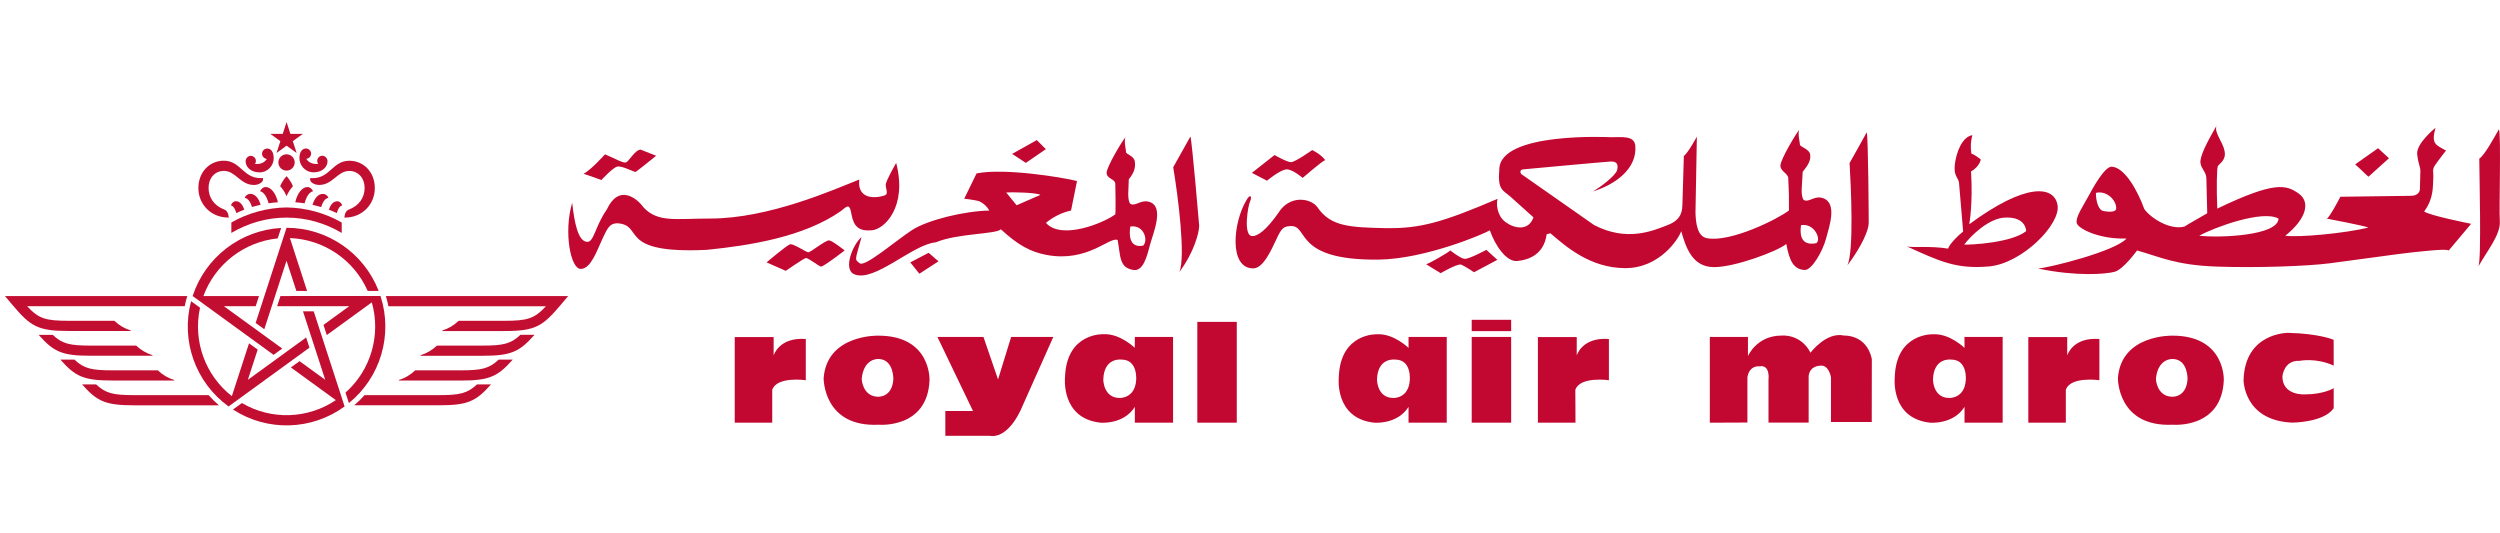 <?xml version="1.0" encoding="utf-8"?>
<!-- Generator: Adobe Illustrator 16.0.4, SVG Export Plug-In . SVG Version: 6.00 Build 0)  -->
<!DOCTYPE svg PUBLIC "-//W3C//DTD SVG 1.1//EN" "http://www.w3.org/Graphics/SVG/1.1/DTD/svg11.dtd">
<svg version="1.1" id="Layer_1" xmlns="http://www.w3.org/2000/svg" xmlns:xlink="http://www.w3.org/1999/xlink" x="0px" y="0px"
	 width="792px" height="169px" viewBox="-90 311.5 792 169" enable-background="new -90 311.5 792 169" xml:space="preserve">
<g>
	<path fill="#C20831" d="M154.646,445.409h-11.885v-27.134h12.327v5.844c0,0,1.645-5.869,10.189-5.23v13.063
		c0,0-9.158-1.326-10.632,3.045V445.409z M409.116,445.409h-11.91v-27.134h12.303v5.844c0,0,1.646-5.869,10.191-5.23v13.063
		c0,0-9.16-1.326-10.633,3.045L409.116,445.409z M188.411,425.225c0,0-4.789-0.442-5.428,6.311c0,0,0.197,5.427,5.01,5.647
		c0,0,4.592,0.442,5.01-5.451C193.026,431.731,193.224,425.421,188.411,425.225 M204.47,431.952
		c-0.613,15.446-16.035,14.096-16.035,14.096c-17.704,0.884-17.508-14.759-17.508-14.759c1.057-13.923,17.312-13.456,17.312-13.456
		C205.083,417.833,204.47,431.952,204.47,431.952 M598.415,425.225c0,0-4.787-0.442-5.426,6.311c0,0,0.195,5.427,5.01,5.647
		c0,0,4.566,0.442,5.008-5.451C603.032,431.731,603.229,425.421,598.415,425.225 M614.499,431.952
		c-0.639,15.446-16.059,14.096-16.059,14.096c-17.705,0.884-17.484-14.759-17.484-14.759c1.008-13.923,17.287-13.456,17.287-13.456
		C615.089,417.833,614.499,431.952,614.499,431.952 M206.975,418.25h14.586l4.616,13.457l4.15-13.457h13.357l-9.797,21.953
		c0,0-3.979,10.437-10.437,9.355h-13.972v-7.857h8.766L206.975,418.25z M265.368,425.421c0,0-5.648-0.859-5.845,6.335
		c0,0,0,5.82,5.206,5.82c0,0,4.788,0.221,5.205-5.624c0,0,0.639-6.531-4.615-6.531 M269.518,418.25h12.106v27.159h-12.106v-5.01
		c-3.536,5.647-10.829,5.01-10.829,5.01c-12.695-1.326-11.295-14.365-11.295-14.365c0.441-14.316,12.302-13.678,12.302-13.678
		c5.206-0.196,9.798,4.322,9.798,4.322L269.518,418.25z M352.05,425.421c0,0-5.624-0.859-5.82,6.335c0,0,0,5.82,5.205,5.82
		c0,0,4.813,0.221,5.182-5.624C356.616,431.952,357.279,425.421,352.05,425.421 M356.224,418.25h12.105v27.159h-12.105v-5.01
		c-3.536,5.647-10.829,5.01-10.829,5.01c-12.695-1.326-11.271-14.341-11.271-14.341c0.441-14.315,12.302-13.678,12.302-13.678
		c5.206-0.196,9.798,4.322,9.798,4.322V418.25z M564.456,445.409h-11.885v-27.134h12.326v5.844c0,0,1.645-5.869,10.191-5.23v13.063
		c0,0-9.186-1.326-10.633,3.045V445.409z M528.187,425.421c0,0-5.623-0.859-5.82,6.335c0,0,0,5.82,5.182,5.82
		c0,0,4.812,0.221,5.207-5.624C532.778,431.952,533.392,425.421,528.187,425.421 M532.337,418.25h12.105v27.159H532.36v-5.01
		c-3.535,5.647-10.854,5.01-10.854,5.01c-12.695-1.326-11.246-14.341-11.246-14.341c0.393-14.315,12.303-13.678,12.303-13.678
		c5.205-0.196,9.797,4.322,9.797,4.322L532.337,418.25z M289.31,413.462h12.499v31.947H289.31V413.462z M376.237,418.25h12.498
		v27.159h-12.498V418.25z M376.237,412.823h12.498v3.586h-12.498V412.823z M451.671,445.409V418.25h12.082v6.065
		c0,0,2.725-6.507,10.656-6.507c0,0,6.041-0.663,9.16,5.427c0,0,5.01-6.729,10.633-5.427c0,0,7.096-0.442,8.791,7.391l-0.025,19.988
		h-12.916V431.02c0,0-0.639-4.126-3.535-3.659c0,0-3.145,0-3.537,3.241v14.783h-12.719v-13.678c0,0,0.639-4.813-2.922-4.15
		c0,0-3.119-0.441-3.758,3.463v14.34L451.671,445.409z M649.296,419.135c0,0-4.592-1.965-14.365-2.186
		c0,0-13.775-0.196-14.17,14.979c0,0,0,12.818,15.422,13.457c0,0,9.994,0,13.137-4.567v-6.336c0,0-3.143,1.965-9.158,1.965
		c0,0-7.098,0.441-7.098-5.673c0,0,0.393-5.205,5.428-4.96c0,0,5.205-1.08,10.828,1.522L649.296,419.135z M193.911,363.099
		c0,0-3.315,5.746-3.315,6.925c0,1.203,0.86,2.848-0.147,3.29c-1.006,0.516-8.963,2.578-8.25-4.936
		c-7.957,3.168-28.607,12.352-47.123,12.352c-11.05,0-16.623,1.351-21.191-3.512c-2.186-3.045-7.882-7.465-11.639,0.639
		c-3.904,5.574-4.053,10.73-6.508,10.239c-2.603-0.49-3.757-5.868-4.469-12.352c-2.75,9.185-0.516,21.118,2.75,20.946
		c3.143,0,5.083-5.771,6.729-9.307c1.645-3.486,2.283-5.059,4.689-5.156c8.963,0.466-0.441,9.798,28.484,8.422
		c13.457-1.351,30.793-4.051,42.531-12.326c2.186-1.817,2.726-2.284,3.314,1.179c0.736,3.781,2.309,5.279,6.36,4.96
		C190.13,384.217,197.521,377.12,193.911,363.099 M701.673,352.417c-1.449,2.529-4.641,8.423-6.238,9.331
		c0,4.346,0.738,32.217-0.27,34.156c2.455-4.493,7.096-10.067,6.777-14.291C701.673,377.439,702.384,354.381,701.673,352.417
		 M663.366,358.457l-7.244,5.108l4.199,3.929l6.506-5.869L663.366,358.457z"/>
	<path fill="#C20831" d="M580.368,377.881c0.441-2.578-2.75-6.163-6.385-5.279c0,2.849,0.883,5.451,2.332,5.746
		c1.449,0.271,3.609,0.467,4.053-0.491 M631.837,380.754c-5.059-2.873-20.529,2.849-25.121,5.427
		C613.321,386.918,631.688,386.156,631.837,380.754 M684.901,359.194c0,0-2.75,3.486-3.609,4.837
		c-0.859,1.376-0.271,1.817-0.443,4.199c-0.146,2.432,0.148,6.213-2.873,10.24c1.154,1.203,14.881,3.929,14.881,3.929l-7.096,8.447
		c-1.008-0.614-8.227,0.27-11.418,0.589c-3.193,0.295-19.229,2.578-26.178,3.463c-6.924,0.908-23.131,1.522-35.998,1.056
		c-12.891-0.467-17.803-3.045-25.145-5.107c0,0-4.346,6.016-7.098,6.753c-2.75,0.761-12.154,1.522-24.285-1.031
		c3.758-0.295,24.457-5.452,28.043-9.504c-8.521,0.295-15.176-3.045-15.74-4.812c-0.59-1.817,2.16-5.746,3.586-8.447
		c1.473-2.701,5.205-9.626,7.514-9.503c4.199,0.295,8.25,7.857,10.264,13.407c1.867,2.701,7.957,6.777,12.721,5.574
		c0.859-0.614,5.205-3.021,7.219-4.224l-0.27-11.124c-0.123-2.111-1.598-2.848-1.867-4.812c-0.295-1.965,2.014-6.482,5.059-11.762
		c-0.736,2.283,2.014,4.984,2.578,8.005c0.613,3.021-1.865,4.052-2.16,4.812c-0.295,0.762-0.443,7.097-0.148,13.407
		c18.221-8.766,21.807-7.538,25.734-4.812c3.904,2.701,2.457,8.104-4.199,13.407c4.322,0.59,18.785-0.761,26.324-2.578
		c-0.59-0.467-13.162-2.849-13.162-2.849c0.859-0.295,4.297-6.925,4.297-6.925l22.273-0.294c2.922,0,2.922-2.112,2.922-2.112
		l0.146-5.722c0-1.522-0.59-1.816-1.006-5.279c-0.418-3.462,5.795-8.423,5.795-8.423
		C680.138,357.107,681.585,357.377,684.901,359.194 M551.907,384.732c-0.123-1.94-1.621-4.567-6.752-4.298
		c-5.059,0.196-10.707,5.648-12.893,8.546c2.039,0.122,15.078-0.565,19.645-4.273 M534.546,360.177
		c0.982,0.245,2.383,1.424,2.801,1.694c0.441,0-0.295,2.479-2.922,3.953c0.637,10.289-0.566,16.723-0.566,16.723
		c18.025-13.31,26.914-12.204,27.969-6.09c1.082,6.09-11.27,18.515-21.682,19.448c-10.387,0.908-15.594-1.597-26.029-6.336
		c1.965,0.467,7.17-0.245,13.039,0.688c0.441-1.375,2.799-3.855,4.764-5.427l-1.301-15.396c-0.197-1.768-1.768-2.014-1.326-5.868
		c0.467-3.831,2.283-8.693,5.549-9.258C534.325,356.198,534.202,358.212,534.546,360.177 M501.372,353.424
		c-0.541,1.104-5.428,9.724-5.428,9.724c0.443,7.343,1.4,27.675-0.662,32.389c4.566-6.064,6.729-11.173,6.729-13.407
		C502.011,382.104,501.888,354.651,501.372,353.424 M480.573,382.816c-0.295,1.94-0.688,6.827,4.838,5.722
		c1.645-1.13-0.516-6.385-4.812-5.722 M480.229,357.353c0,0.663,3.045,1.351,3.242,3.168c0.195,1.792-0.541,3.143-2.383,5.427
		l-0.318,5.549c0,0-0.1,2.579,0.662,3.364c1.719,0.909,3.365-1.571,6.164-0.564c4.592,1.67,1.842,9.159,0.859,12.916
		c-0.982,3.732-4.445,9.921-6.729,9.822c-3.535-0.172-4.861-2.946-5.82-8.25c-2.627,2.259-16.5,7.465-23.105,7.342
		c-6.631-0.123-8.693-6.09-10.191-11.394c-0.762,2.357-6.826,11.835-17.9,11.713c-11.051-0.099-18.662-6.876-23.549-11.051
		l-1.18,0.319c-0.859,6.581-5.941,8.153-9.307,8.472c-3.363,0.344-6.949-4.739-8.691-9.724c-1.523,1.007-20.406,9.11-35.238,9.282
		c-27.012,0.319-22.026-10.756-27.772-10.633c-2.406,0.074-3.045,0.762-4.665,4.297c-1.67,3.536-4.126,9.11-7.293,9.11
		c-7.785,0-6.385-14.562-2.162-21.56c1.303-2.382,1.842-1.007,1.18,0.319c-0.664,1.326-2.186,10.534,0.441,10.977
		c1.817,0.294,4.666-1.817,8.545-7.343c3.463-5.672,10.191-4.764,12.377-1.719c4.125,6.114,10.411,6.336,21.461,6.581
		c11.051,0.196,18.098-1.817,35.582-9.282c-0.467,1.474-0.246,5.304,2.48,7.342c2.701,2.014,7.268,3.07,8.889-1.473l-7.27-6.532
		c-2.479-2.161-4.125-2.161-3.561-8.595c0-12.105,35.238-10.264,35.238-10.264c3.807,0,7.514-0.564,7.857,2.701
		c0.613,7.465-6.654,12.425-13.48,14.487c2.086-1.129,7.268-4.984,7.711-6.777c0.49-2.014-0.246-2.823-2.186-2.701
		c-1.941,0.099-27.625,2.48-27.625,2.48c-1.426,0.221-0.566,1.474-0.566,1.474l23.082,16.157c10.438,5.427,18.664,1.817,23.328,0
		c4.666-1.792,4.568-4.739,4.666-6.875l0.441-15.028c1.18-0.688,4.127-6.09,4.127-6.09l-0.443,24.163
		c0.123,2.823,0.443,7.587,3.807,8.029c7.465,1.276,22.223-6.065,25.809-8.815c0.049-3.389-0.025-6.777-0.221-10.166
		c0-1.571-2.48-2.161-2.48-4.052c0-1.915,4.887-10.067,5.941-11.32c-0.516,1.277,0.246,4.052,0.246,4.764 M313.767,360.618
		l-7.17,5.648l4.788,2.479c0,0,4.567-3.83,6.507-3.585c1.94,0.245,4.789,2.701,4.789,2.701s6.286-5.427,7.146-5.647
		c-1.522-2.014-4.126-3.168-4.126-3.168s-5.426,3.831-6.703,3.831C317.696,362.878,313.767,360.618,313.767,360.618"/>
	<path fill="#C20831" d="M369.46,390.847c-1.008,0.884-6.533,4.052-7.662,4.371l4.617,2.823c0,0,5.377-3.168,6.506-2.701
		c1.154,0.467,4.053,2.406,4.053,2.406l7.391-3.929l-3.486-3.167c0,0-5.623,3.045-6.924,2.848
		C372.651,393.376,369.46,390.847,369.46,390.847 M287.124,354.75c-0.59,1.104-5.451,9.724-5.451,9.724
		c1.522,9.036,4.002,28.484,1.939,33.199c4.568-6.065,6.287-12.4,6.287-14.685C289.899,382.988,287.615,356.002,287.124,354.75
		 M232.07,376.53l7.515-3.29c-1.13-0.762-9.381-0.909-10.83-0.762L232.07,376.53z M268.094,383.283
		c-0.319,1.891-0.737,6.925,4.052,6.041c1.719-1.67,0.245-6.729-4.052-6.065 M206.483,388.268
		c-7.367,0.614-19.497,12.818-25.857,10.117c-3.732-1.596-0.295-9.675,2.309-11.762c-2.186,7.857-2.186,6.925-0.59,8.275
		c1.597,1.375,11.714-7.367,16.625-10.535c4.91-3.167,16.501-6.016,24.457-6.163c-0.712-1.252-1.768-2.234-3.045-2.873
		c-1.154-0.467-4.911-0.884-4.911-0.884l3.904-8.005c8.692-1.769,27.036,1.203,31.824,2.406l-1.891,9.355
		c-2.923,0.639-5.647,1.989-7.956,3.904c4.911,5.574,18.393,0,21.977-2.701c0.197-1.474,0-9.626,0-9.626
		c0-1.62-2.75-1.596-2.75-3.511c0-1.916,4.887-10.044,5.967-11.296c-0.539,1.252,0.197,4.052,0.197,4.739s2.578,1.154,2.774,2.996
		c0.222,1.768-0.073,3.339-1.915,5.599l-0.172,4.396c0,0-0.098,2.603,0.663,3.389c1.743,0.908,3.364-1.572,6.212-0.565
		c4.568,1.646,1.008,9.871,0,13.579c-0.957,3.732-2.16,8.35-5.181,7.932c-4.616-0.712-4.076-4.199-5.059-9.503
		c-2.578-1.129-9.503,7.17-22.468,4.739c-5.28-0.982-9.111-3.168-14.537-8.128C225.687,385.714,213.261,385.396,206.483,388.268"/>
	<path fill="#C20831" d="M238.455,355.879l-7.81,4.371l4.348,2.849l6.335-4.347L238.455,355.879z M112.951,358.899l4.911,1.94
		c0,0-6.065,4.96-6.508,5.107c-0.441,0.147-4.444-2.112-5.918-1.646c-1.448,0.467-4.91,4.224-4.91,4.224s-4.642-1.67-5.648-1.965
		c2.455-1.351,6.065-5.427,6.803-6.163c2.873,1.203,5.77,2.873,6.629,2.554C109.194,362.682,111.232,358.899,112.951,358.899
		 M166.016,391.436c0.859,0,5.501-3.904,6.655-3.781c1.154,0.147,4.91,3.192,4.91,3.192s-6.801,5.255-7.514,5.107
		c-0.736-0.147-4.052-2.849-4.812-2.701c-0.688,0.147-6.336,4.052-6.336,4.052l-6.064-2.677c0,0,6.507-5.574,7.514-5.746
		S165.009,391.141,166.016,391.436 M204.175,391.583l-5.795,3.045l2.873,3.585l6.065-3.929L204.175,391.583z"/>
</g>
<g>
	<path fill="#C20F31" d="M-17.604,440.255v0.018l25.638-18.632l-1.046-3.227l-18.468,13.415l3.114-9.574l-2.742-1.988l-5.44,16.736
		c-8.459-6.635-12.377-17.517-10.084-28.025l-2.829-2.05C-32.783,419.418-28.069,432.669-17.604,440.255"/>
	<path fill="#C20F31" d="M-0.581,421.926l-18.484-13.415h10.068l1.046-3.226h-17.611c3.72-10.086,12.854-17.17,23.544-18.26
		l1.09-3.312c-12.905,0.727-24.037,9.289-28.041,21.572l25.637,18.63L-0.581,421.926z"/>
	<path fill="#C20F31" d="M-17.699,380.426h0.182c-0.121-1.411-0.614-2.25-1.496-2.578c-3.192-1.203-4.905-3.833-4.905-6.773
		c0-3.347,2.137-5.432,4.835-5.432c3.815,0,5.199,4.455,9.559,4.455c1.566,0,2.854-0.926,2.854-1.712v-0.468h-0.821
		c-5.476,0-6.315-5.51-11.592-5.51c-4.497,0-8.069,3.564-8.069,8.667c0,5.147,3.979,9.341,9.454,9.341"/>
	<path fill="#C20F31" d="M-68.22,416.355h19.643v-0.163c-1.938-0.597-3.72-1.652-5.181-3.062H-68.22
		c-7.361,0-9.532-0.675-13.174-4.619h49.908c0.216-1.09,0.493-2.171,0.813-3.218h-57.753l2.231,2.646
		c5.856,6.938,8.045,8.416,17.983,8.416"/>
	<path fill="#C20F31" d="M-7.812,366.11c2.793,0,4.523-2.326,4.523-4.471c0-2.197-1.003-3.08-2.05-3.08
		c-0.907,0-1.643,0.734-1.651,1.644c0,0.977,0.882,1.633,1.539,1.633c-0.847,1.289-2.128,1.73-3.779,1.609
		c0.518-0.744,0.345-1.764-0.398-2.284c-0.277-0.19-0.605-0.303-0.943-0.303c-0.804,0-1.625,0.779-1.625,1.748
		C-12.189,364.442-10.468,366.11-7.812,366.11"/>
	<path fill="#C20F31" d="M-23.918,436.674h-23.664c-6.505,0-8.961-0.544-11.971-3.407h-4.455c4.774,5.406,7.43,6.633,16.434,6.633
		h26.926C-21.815,438.896-22.906,437.815-23.918,436.674"/>
	<path fill="#C20F31" d="M-34.807,432.046v-0.164c-1.946-0.597-3.72-1.643-5.19-3.062H-54.45c-6.514,0-8.961-0.536-11.971-3.39
		h-4.455c4.774,5.389,7.422,6.616,16.435,6.616H-34.807z"/>
	<path fill="#C20F31" d="M-41.683,424.201v-0.182c-1.938-0.597-3.711-1.635-5.182-3.036h-14.47c-6.504,0-8.961-0.545-11.97-3.408
		h-4.455c4.774,5.406,7.43,6.626,16.435,6.626H-41.683z"/>
	<path fill="#C20F31" d="M7.376,370.755c-1.608,0-3.234,1.964-3.831,4.827c0.986,0.069,1.981,0.182,2.949,0.328
		c0.641-2.499,1.756-3.658,2.681-3.813C8.847,371.335,8.216,370.755,7.376,370.755"/>
	<path fill="#C20F31" d="M0.777,383.661l-9.792,30.151l2.741,1.99l7.041-21.702l3.123,9.567h3.391l-5.433-16.746
		c10.735,0.406,20.301,6.911,24.634,16.746h3.478c-4.671-12.041-16.253-19.99-29.166-20.007"/>
	<path fill="#C20F31" d="M18.257,385.287v-3.295c-5.328-3.036-11.339-4.68-17.472-4.775c-6.142,0.095-12.153,1.73-17.489,4.766
		v3.305c5.138-3.027,11.105-4.853,17.489-4.853C7.169,380.434,13.128,382.26,18.257,385.287"/>
	<path fill="#C20F31" d="M-15.129,378.991c0.829-0.381,1.668-0.744,2.525-1.073c-0.416-1.245-1.202-2.673-2.673-2.673
		c-0.744,0-1.324,0.597-1.566,1.28C-16.159,376.785-15.606,377.372-15.129,378.991"/>
	<path fill="#C20F31" d="M-13.365,439.183l-2.82,2.049c10.838,7.05,24.902,6.66,35.342-0.959h0.018L9.383,410.12H5.984l7.049,21.702
		l-8.14-5.908l-2.742,1.998l14.237,10.344C7.48,444.268-4.092,444.631-13.365,439.183"/>
	<path fill="#C20F31" d="M-4.923,375.902c0.978-0.156,1.963-0.251,2.958-0.32c-0.606-2.854-2.232-4.827-3.832-4.827
		c-0.848,0-1.471,0.58-1.808,1.341C-6.67,372.261-5.554,373.412-4.923,375.902"/>
	<path fill="#C20F31" d="M-10.762,372.909c-0.787,0.035-1.47,0.537-1.729,1.271c0.691,0.095,1.635,0.666,2.317,2.906
		c0.9-0.268,1.817-0.51,2.742-0.709c-0.657-2.223-1.851-3.477-3.33-3.477"/>
	<path fill="#C20F31" d="M65.57,433.267h-4.454c-3.002,2.854-5.458,3.407-11.962,3.407H25.488c-1.012,1.142-2.101,2.232-3.26,3.218
		h26.926C58.149,439.892,60.788,438.673,65.57,433.267"/>
	<path fill="#C20F31" d="M-1.152,405.285l-1.055,3.226h22.826l-8.139,5.916l1.047,3.218l14.263-10.353
		c2.941,10.335-0.294,21.45-8.338,28.586l1.081,3.312c10.034-8.147,14.013-21.633,10.008-33.923L-1.152,405.285z"/>
	<path fill="#C20F31" d="M82.957,408.511c-3.651,3.927-5.813,4.619-13.173,4.619H55.321c-1.643,1.496-3.209,2.456-5.19,3.062v0.181
		h19.652c9.929,0,12.126-1.496,17.974-8.424l2.24-2.656H32.244c0.32,1.056,0.588,2.137,0.805,3.227h49.908V408.511z"/>
	<polygon fill="#C20F31" points="-2.397,359.97 0.785,357.651 3.978,359.97 2.767,356.225 5.95,353.906 2.005,353.906 
		0.786,350.161 -0.425,353.906 -4.378,353.906 -1.178,356.225 	"/>
	<path fill="#C20F31" d="M72.438,425.42h-4.455c-3.002,2.855-5.45,3.399-11.962,3.399H41.551c-1.635,1.497-3.209,2.457-5.181,3.062
		v0.181h19.652C65.025,432.056,67.672,430.81,72.438,425.42"/>
	<path fill="#C20F31" d="M79.323,417.575h-4.455c-3.01,2.854-5.458,3.408-11.971,3.408H48.436c-1.634,1.479-3.209,2.448-5.189,3.045
		v0.182h19.652C71.902,424.21,74.549,422.981,79.323,417.575"/>
	<path fill="#C20F31" d="M18.414,376.534c-0.243-0.683-0.822-1.271-1.557-1.271c-1.47,0-2.266,1.418-2.672,2.672
		c0.855,0.329,1.695,0.683,2.517,1.073C17.159,377.372,17.73,376.776,18.414,376.534"/>
	<path fill="#C20F31" d="M-1.247,370.47c0.891,1.03,1.418,1.808,1.98,3.088l0.044,0.06l0.043-0.06
		c0.571-1.271,1.098-2.058,1.989-3.088c-0.493-1.159-1.184-2.232-2.024-3.166C0.111,367.954-0.91,369.579-1.247,370.47"/>
	<path fill="#C20F31" d="M8.25,367.927v0.467c0,0.787,1.281,1.695,2.854,1.695c4.359,0,5.743-4.437,9.558-4.437
		c2.69,0,4.844,2.084,4.844,5.44c0,2.94-1.729,5.561-4.905,6.763c-0.89,0.33-1.384,1.159-1.513,2.578h0.199
		c5.474,0,9.454-4.194,9.454-9.341c0-5.103-3.563-8.667-8.07-8.667c-5.276,0-6.116,5.509-11.59,5.509L8.25,367.927z"/>
	<path fill="#C20F31" d="M4.859,361.622c0,2.136,1.729,4.472,4.523,4.472c2.656,0,4.377-1.669,4.377-3.512
		c0-0.977-0.813-1.747-1.635-1.747c-0.909,0-1.635,0.735-1.635,1.644c0,0.337,0.104,0.666,0.302,0.943
		c-1.652,0.121-2.923-0.321-3.77-1.609c0.855-0.06,1.522-0.77,1.539-1.635c0-0.891-0.744-1.644-1.661-1.644
		C5.863,358.551,4.859,359.442,4.859,361.622"/>
	<path fill="#C20F31" d="M0.777,360.376c-1.428,0-2.587,1.159-2.587,2.586s1.159,2.586,2.587,2.586c1.427,0,2.586-1.159,2.586-2.586
		S2.205,360.376,0.777,360.376"/>
	<path fill="#C20F31" d="M14.062,374.19c-0.259-0.735-0.942-1.246-1.729-1.271c-1.479,0-2.673,1.245-3.331,3.477
		c0.926,0.199,1.843,0.441,2.742,0.709C12.428,374.855,13.362,374.285,14.062,374.19"/>
</g>
</svg>
